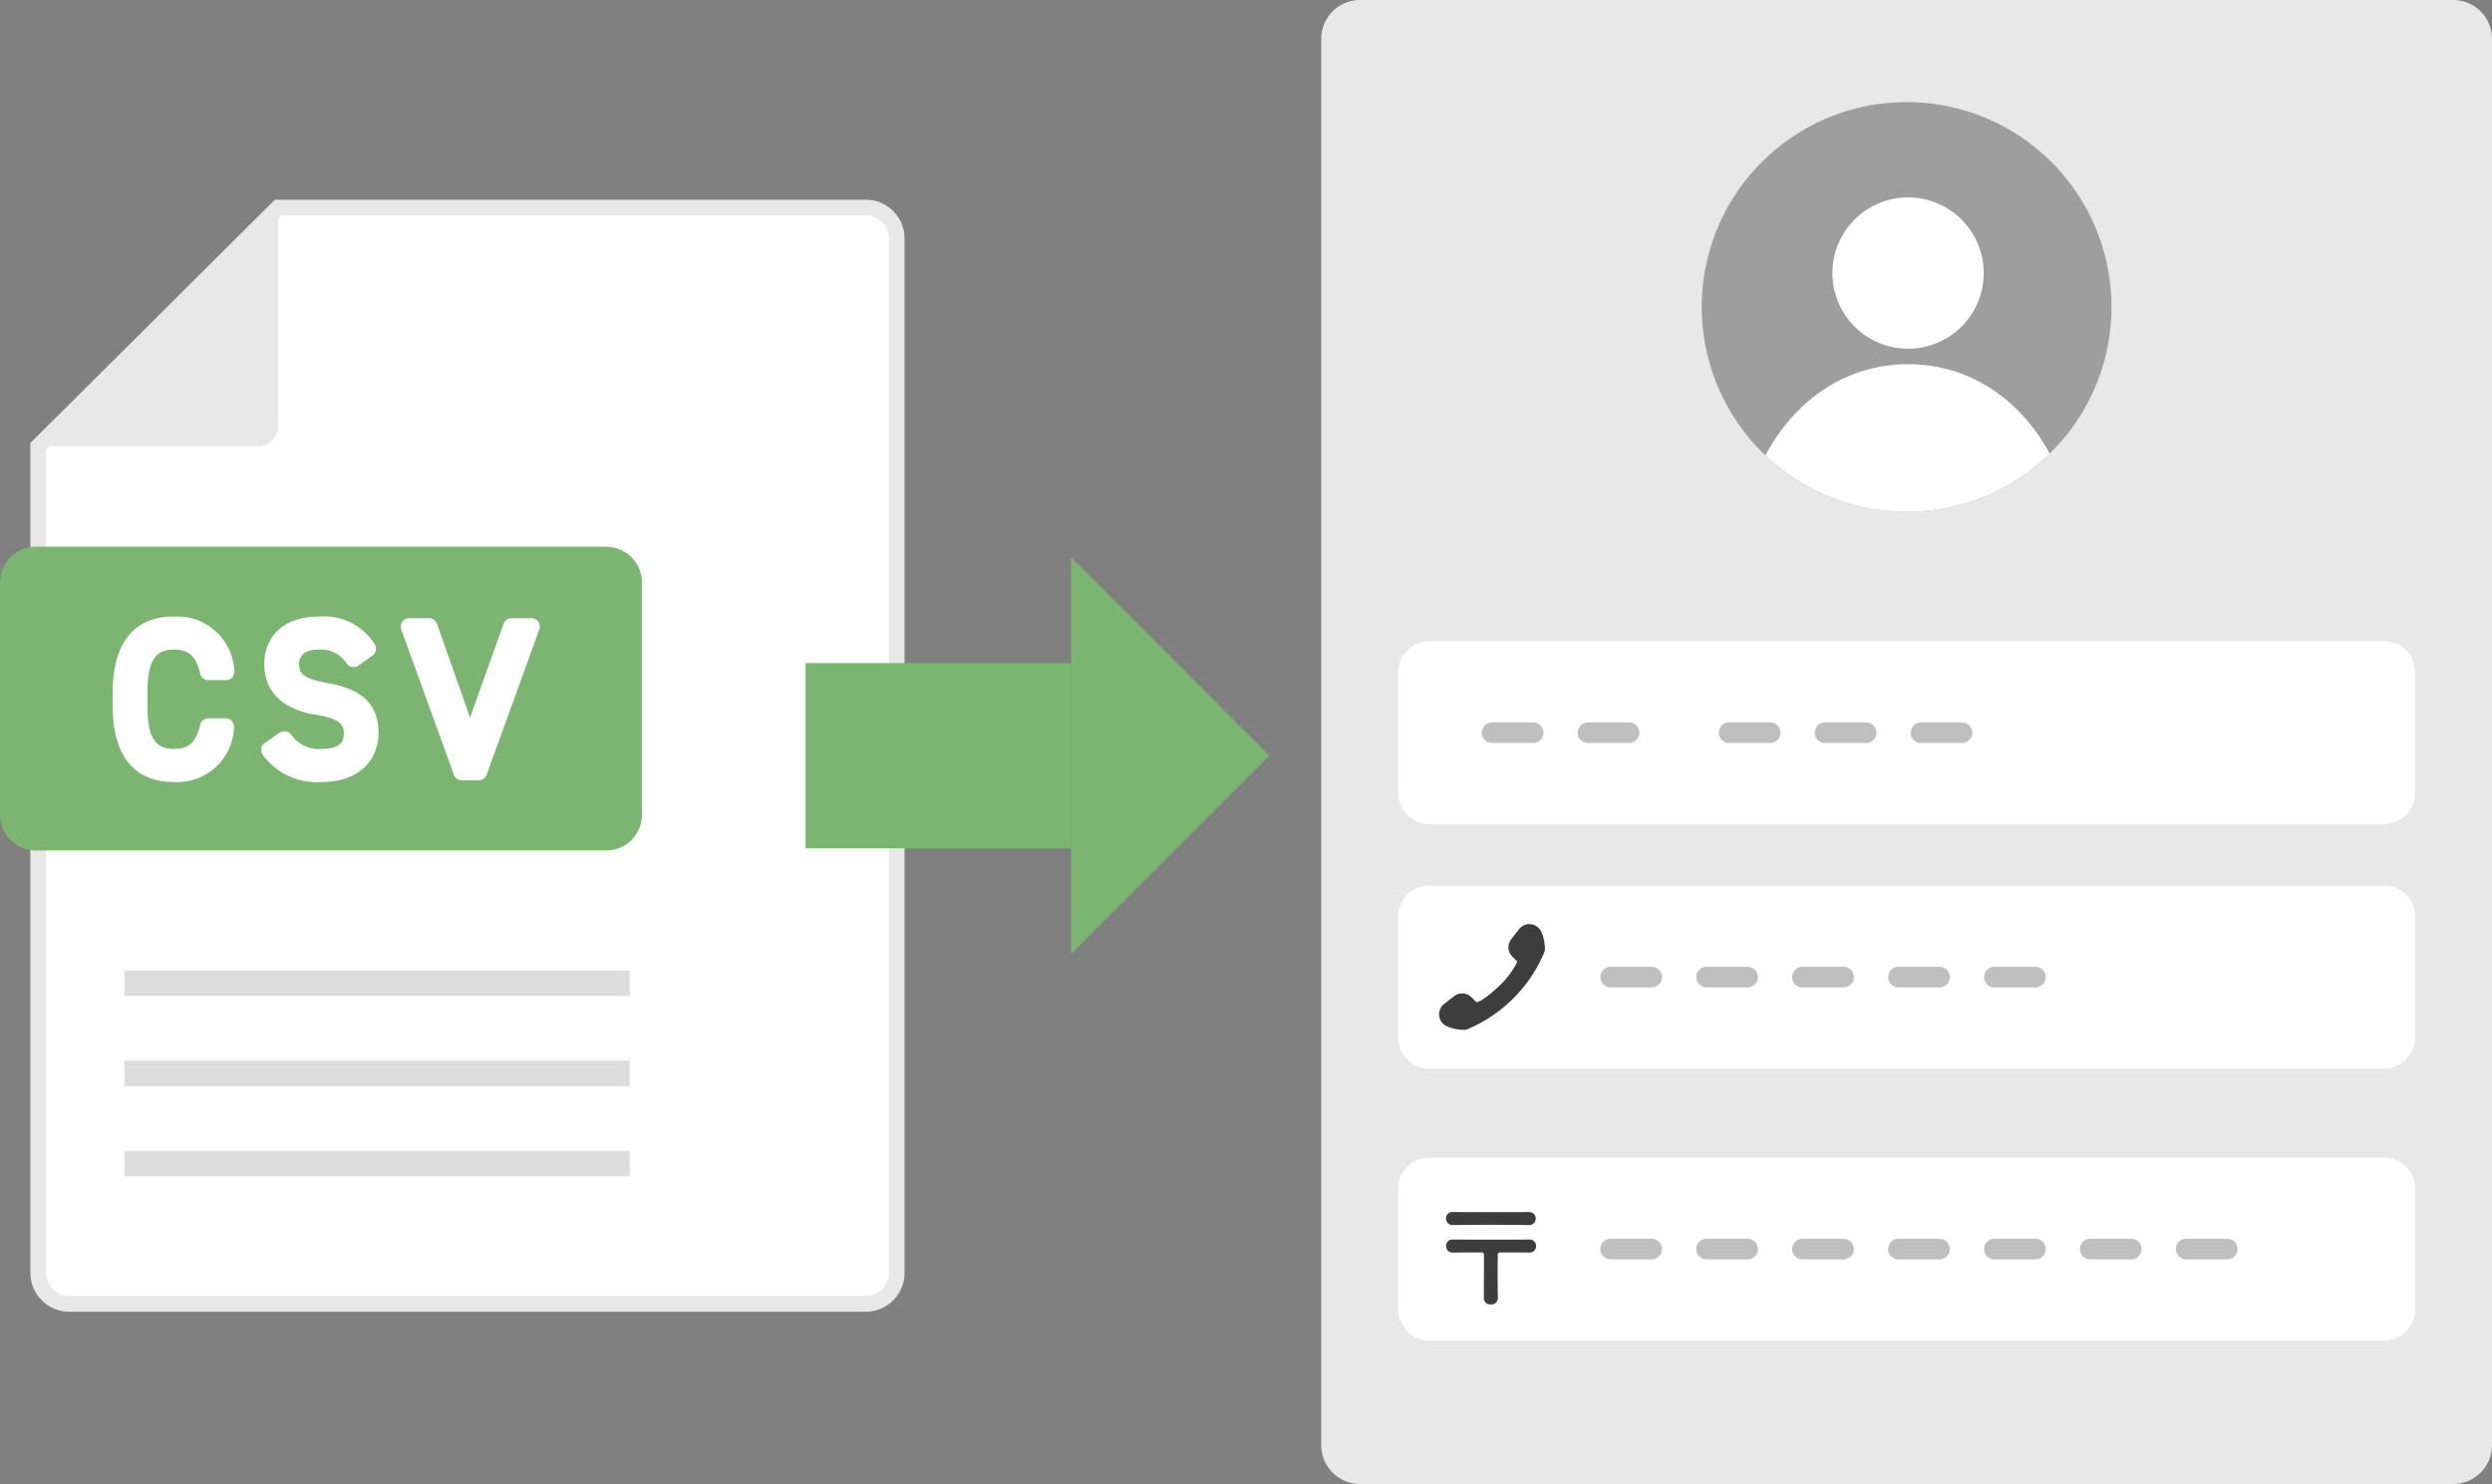 <svg xmlns="http://www.w3.org/2000/svg" xmlns:xlink="http://www.w3.org/1999/xlink" width="181.85" height="108.31" viewBox="0 0 181.85 108.31"><rect x="0" y="0" width="181.85" height="108.31" fill="#808080" stroke="none"/><defs><clipPath id="a"><rect width="181.85" height="108.31" fill="none"/></clipPath><clipPath id="b"><path d="M124.181,22.4A14.951,14.951,0,1,0,139.132,7.452,14.951,14.951,0,0,0,124.181,22.4" fill="none"/></clipPath></defs><g clip-path="url(#a)"><path d="M63.18,95.164H5.047A2.257,2.257,0,0,1,2.79,92.906V32.569L20.3,15.147H63.18a2.258,2.258,0,0,1,2.258,2.258v75.5a2.258,2.258,0,0,1-2.258,2.258" fill="#fff"/><path d="M63.179,95.736H5.047a2.834,2.834,0,0,1-2.83-2.829V32.33L20.063,14.575H63.179a2.833,2.833,0,0,1,2.83,2.83v75.5a2.833,2.833,0,0,1-2.83,2.829M3.362,32.807v60.1a1.687,1.687,0,0,0,1.685,1.684H63.179a1.687,1.687,0,0,0,1.686-1.684v-75.5a1.687,1.687,0,0,0-1.686-1.686H20.536Z" fill="#e8e8e8"/><path d="M44.247,39.9H2.6A2.612,2.612,0,0,0,0,42.51V59.473a2.612,2.612,0,0,0,2.6,2.6H44.247a2.612,2.612,0,0,0,2.6-2.6V42.51a2.612,2.612,0,0,0-2.6-2.6" fill="#7bb571"/><path d="M12.677,47.412c.951,0,1.6.294,1.931,1.755a.606.606,0,0,0,.592.476h1.293a.606.606,0,0,0,.458-.21.616.616,0,0,0,.143-.485A4.164,4.164,0,0,0,12.677,45C8.8,45,8.224,48.414,8.224,50.45v1.17c0,2.036.579,5.452,4.453,5.452a4.144,4.144,0,0,0,4.4-3.952.609.609,0,0,0-.6-.693H15.2a.607.607,0,0,0-.592.473c-.333,1.459-1.013,1.758-1.931,1.758-.995,0-1.916-.368-1.916-3.038V50.45c0-2.67.921-3.038,1.916-3.038" fill="#fff"/><path d="M23.829,49.837c-1.695-.3-2.005-.7-2.005-1.371,0-.7.489-1.054,1.454-1.054a2.217,2.217,0,0,1,2.042,1.04.607.607,0,0,0,.834.123l1.031-.738a.608.608,0,0,0,.157-.823A4.355,4.355,0,0,0,23.324,45c-2.977,0-4.038,1.791-4.038,3.468,0,2.013,1.352,3.33,3.807,3.708,1.993.306,1.993.929,1.993,1.384,0,.329,0,1.1-1.639,1.1a2.472,2.472,0,0,1-2.229-1.078.607.607,0,0,0-.808-.107l-1.092.754a.606.606,0,0,0-.154.846,4.872,4.872,0,0,0,4.283,2c3.082,0,4.176-1.926,4.176-3.576,0-2.661-2.027-3.353-3.794-3.659" fill="#fff"/><path d="M39.282,45.379a.608.608,0,0,0-.5-.259H37.323a.606.606,0,0,0-.571.4L34.3,52.375l-2.415-6.849a.609.609,0,0,0-.573-.406H29.848a.607.607,0,0,0-.571.815l3.845,10.613a.607.607,0,0,0,.571.4h1.246a.607.607,0,0,0,.571-.4l3.846-10.613a.608.608,0,0,0-.074-.556" fill="#fff"/><path d="M2.789,32.569H18.858A1.437,1.437,0,0,0,20.3,31.135V15.147Z" fill="#e8e8e8"/><rect width="36.891" height="1.861" transform="translate(9.068 70.832)" fill="#ddd"/><rect width="36.891" height="1.861" transform="translate(9.068 77.413)" fill="#ddd"/><rect width="36.891" height="1.861" transform="translate(9.068 83.995)" fill="#ddd"/><rect width="19.385" height="13.516" transform="translate(58.788 48.397)" fill="#7bb571"/><path d="M78.16,40.677V69.633L92.629,55.157Z" fill="#7bb571"/><path d="M179.015,108.31H99.249a2.835,2.835,0,0,1-2.835-2.835V2.835A2.836,2.836,0,0,1,99.249,0h79.766a2.835,2.835,0,0,1,2.835,2.835v102.64a2.835,2.835,0,0,1-2.835,2.835" fill="#e8e8e8"/><path d="M154.083,22.4A14.951,14.951,0,1,1,139.132,7.452,14.951,14.951,0,0,1,154.083,22.4" fill="#9e9e9e"/></g><g clip-path="url(#b)"><path d="M144.758,19.928a5.52,5.52,0,1,1-5.519-5.518,5.519,5.519,0,0,1,5.519,5.518" fill="#fff"/><path d="M127.261,37.354c1.709-6.826,6.426-10.775,11.978-10.775s10.268,3.949,11.977,10.775" fill="#fff"/></g><g clip-path="url(#a)"><path d="M173.969,60.149H104.3a2.267,2.267,0,0,1-2.267-2.268V49.07A2.268,2.268,0,0,1,104.3,46.8h69.673a2.269,2.269,0,0,1,2.268,2.268v8.811a2.268,2.268,0,0,1-2.268,2.268" fill="#fff"/><path d="M173.969,77.987H104.3a2.267,2.267,0,0,1-2.267-2.268V66.908A2.268,2.268,0,0,1,104.3,64.64h69.673a2.269,2.269,0,0,1,2.268,2.268v8.811a2.268,2.268,0,0,1-2.268,2.268" fill="#fff"/><path d="M173.969,97.835H104.3a2.267,2.267,0,0,1-2.267-2.268V86.756a2.268,2.268,0,0,1,2.267-2.268h69.673a2.269,2.269,0,0,1,2.268,2.268v8.811a2.268,2.268,0,0,1-2.268,2.268" fill="#fff"/><path d="M148.533,72.064h-3a.75.75,0,0,1,0-1.5h3a.75.75,0,0,1,0,1.5m-7,0h-3a.75.75,0,0,1,0-1.5h3a.75.75,0,0,1,0,1.5m-7,0h-3a.75.75,0,0,1,0-1.5h3a.75.75,0,0,1,0,1.5m-7,0h-3a.75.75,0,0,1,0-1.5h3a.75.75,0,1,1,0,1.5m-7,0h-3a.75.75,0,0,1,0-1.5h3a.75.75,0,1,1,0,1.5" fill="#bfbfbf"/><path d="M162.533,91.912h-3a.75.75,0,0,1,0-1.5h3a.75.75,0,0,1,0,1.5m-7,0h-3a.75.75,0,0,1,0-1.5h3a.75.75,0,0,1,0,1.5m-7,0h-3a.75.75,0,0,1,0-1.5h3a.75.75,0,0,1,0,1.5m-7,0h-3a.75.75,0,0,1,0-1.5h3a.75.75,0,0,1,0,1.5m-7,0h-3a.75.75,0,0,1,0-1.5h3a.75.75,0,0,1,0,1.5m-7,0h-3a.75.75,0,0,1,0-1.5h3a.75.75,0,1,1,0,1.5m-7,0h-3a.75.75,0,0,1,0-1.5h3a.75.75,0,1,1,0,1.5" fill="#bfbfbf"/><path d="M143.179,54.226h-3a.75.75,0,0,1,0-1.5h3a.75.75,0,0,1,0,1.5m-7,0h-3a.75.75,0,0,1,0-1.5h3a.75.75,0,0,1,0,1.5m-7,0h-3a.75.75,0,1,1,0-1.5h3a.75.75,0,0,1,0,1.5" fill="#bfbfbf"/><path d="M118.88,54.226h-3a.75.75,0,0,1,0-1.5h3a.75.75,0,0,1,0,1.5m-7,0h-3a.75.75,0,0,1,0-1.5h3a.75.75,0,0,1,0,1.5" fill="#bfbfbf"/><path d="M110.847,67.821l-.567.727a.957.957,0,0,0,.049,1.233,2.963,2.963,0,0,0,.343.336.1.1,0,0,1,.017.019l0,0a.143.143,0,0,1,.012.1h0a6.079,6.079,0,0,1-1.237,1.662c-.255.266-1.588,1.46-1.784,1.2a3.228,3.228,0,0,0-.336-.343.958.958,0,0,0-1.234-.048l-.726.566a.913.913,0,0,0-.149.149l-.01.011c-.02.026-.039.051-.056.078l-.009.015a.976.976,0,0,0-.118.285c-.008.034-.013.069-.018.1v.006a.944.944,0,0,0,.6,1,2.969,2.969,0,0,0,1.312.24c.02,0,.043-.008.065-.012l.009,0a10.263,10.263,0,0,0,3.181-2.048l.035-.032.062-.056h0c.043-.039.255-.251.295-.294l0,0a10.442,10.442,0,0,0,2.136-3.277l0-.01c0-.022.011-.045.013-.065a2.964,2.964,0,0,0-.24-1.311.957.957,0,0,0-1.644-.236" fill="#3d3d3d"/><path d="M111.583,89.412c-.849-.01-1.82-.019-2.792-.019s-1.942.009-2.773.019h-.009a.464.464,0,0,1-.486-.477A.455.455,0,0,1,106,88.46c.981.008,2.12.008,3.241.008.812,0,1.625,0,2.343-.008h.01a.476.476,0,1,1,0,.952Zm-2.278,5.36a.471.471,0,0,1-.522.43.453.453,0,0,1-.5-.421c0-.952.009-2.288.009-3.185a.163.163,0,0,0-.186-.186c-.747,0-1.439,0-2.083.009h-.009a.463.463,0,0,1-.486-.476.456.456,0,0,1,.476-.477c.981.01,2.12.01,3.241.01.812,0,1.625,0,2.343-.01h.01a.477.477,0,1,1,0,.953h-.01c-.653-.009-1.353-.009-2.091-.009-.14,0-.2.065-.2.186,0,.364-.01.813-.01,1.28,0,.654.01,1.345.019,1.886Z" fill="#3d3d3d"/></g></svg>